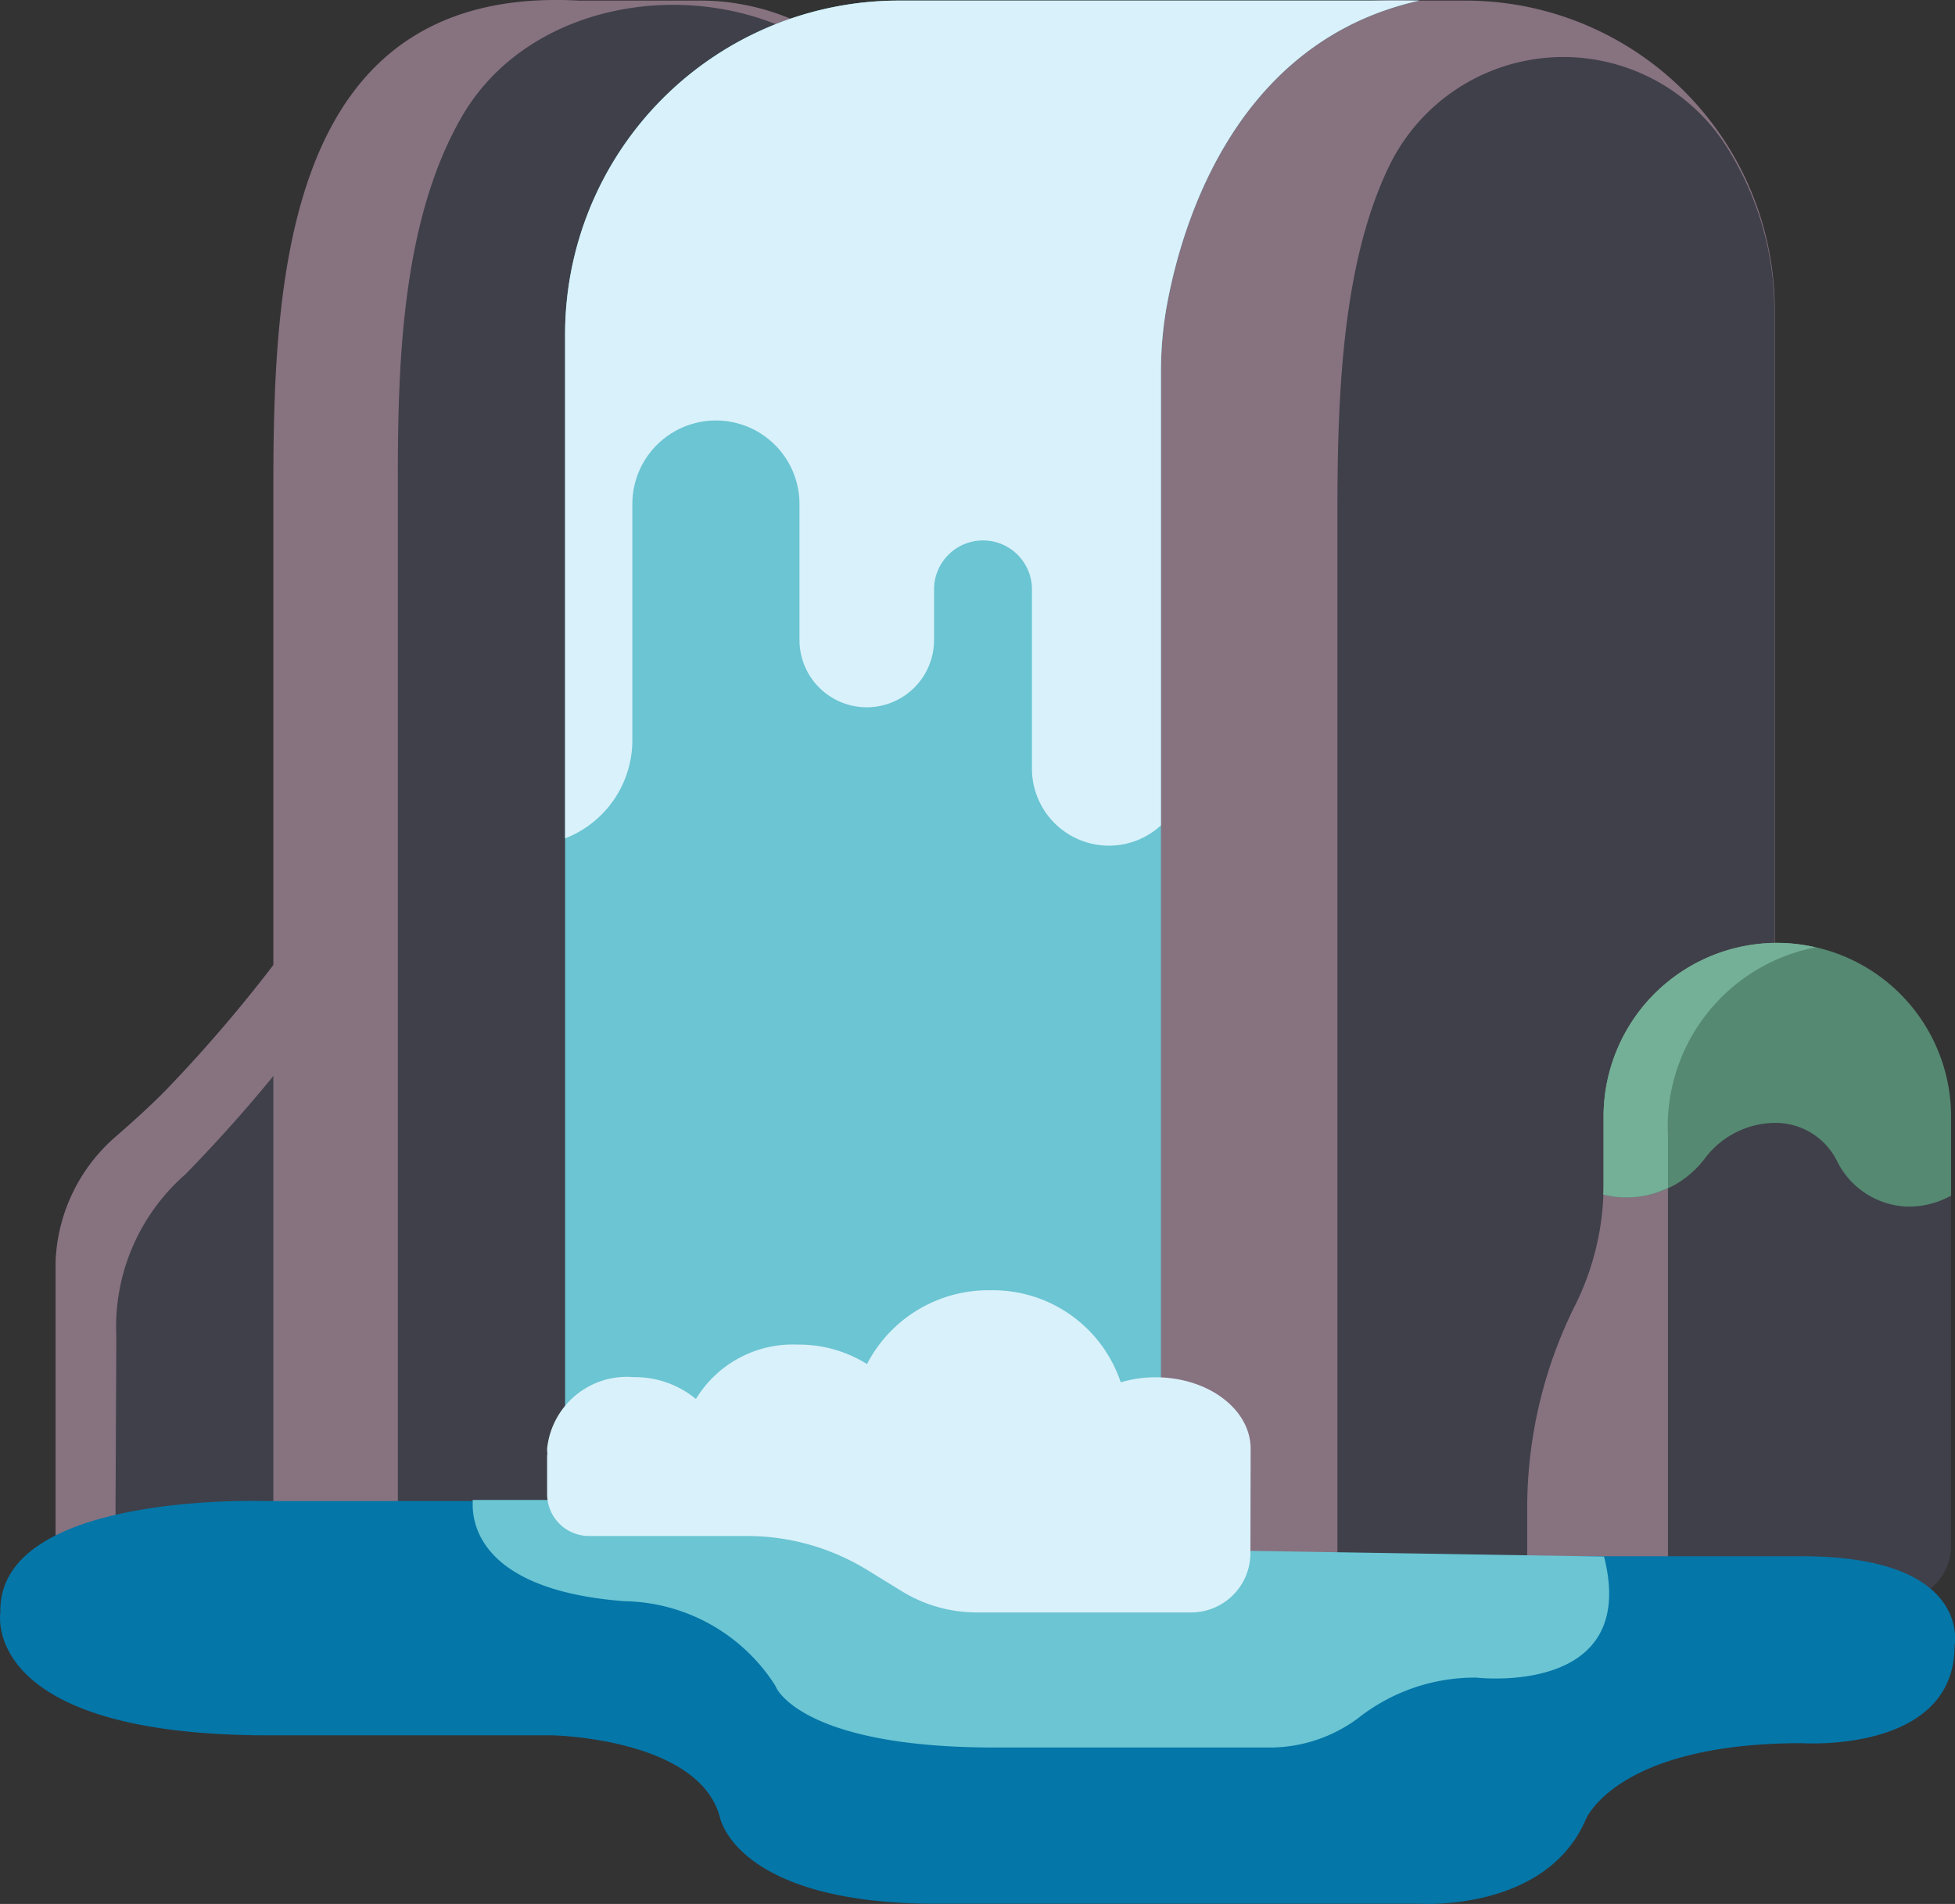 <svg xmlns="http://www.w3.org/2000/svg" width="43.141" height="42.018" viewBox="0 0 43.141 42.018">
  <rect x="0" y="0" width="43.141" height="42.018" fill="#333333" stroke="none"/>
  <g id="waterfall" transform="translate(0 -4.815)">
    <path id="Path_24826" data-name="Path 24826" d="M217.581,4.828H218.6a6.826,6.826,0,0,1,6.826,6.826v28.2H210.842V15.576C210.842,10.87,211.132,4.48,217.581,4.828Z" transform="translate(-186.262 0)" fill="#877280"/>
    <g id="Group_11623" data-name="Group 11623" transform="translate(1.227 6.075)">
      <path id="Path_24827" data-name="Path 24827" d="M261.832,17.744a4.271,4.271,0,0,0-7.528.27c-1.064,2.187-1.148,5.18-1.148,7.692v23.7H262.8V21.25A6.765,6.765,0,0,0,261.832,17.744Z" transform="translate(-224.87 -15.622)" fill="#3f404a"/>
      <path id="Path_24828" data-name="Path 24828" d="M15.694,183.326a32.129,32.129,0,0,1-2.743,3.254c-.344.35-.71.678-1.078,1a3.844,3.844,0,0,0-1.349,2.772V196.8h5.17V183.326Z" transform="translate(-10.524 -163.775)" fill="#3f404a"/>
    </g>
    <g id="Group_11624" data-name="Group 11624" transform="translate(1.227 4.815)">
      <path id="Path_24829" data-name="Path 24829" d="M15.694,183.326a32.144,32.144,0,0,1-2.743,3.254c-.344.35-.71.678-1.078,1a3.844,3.844,0,0,0-1.349,2.772V196.8h1.318l.022-4.789a4.47,4.47,0,0,1,1.517-3.573,32.571,32.571,0,0,0,2.314-2.632v-2.483Z" transform="translate(-10.524 -162.515)" fill="#877280"/>
      <path id="Path_24830" data-name="Path 24830" d="M58.476,4.828h2.681A5.162,5.162,0,0,1,66.318,9.99V39.858H51.737V15.576C51.737,10.87,52.027,4.48,58.476,4.828Z" transform="translate(-46.932 -4.815)" fill="#877280"/>
    </g>
    <g id="Group_11625" data-name="Group 11625" transform="translate(8.779 4.918)">
      <path id="Path_24831" data-name="Path 24831" d="M85.944,7.9c-2.17-3.034-7.4-2.906-9.233.28-1.305,2.262-1.408,5.357-1.408,7.956v24.51H87.137V11.522A6.2,6.2,0,0,0,85.944,7.9Z" transform="translate(-75.303 -5.701)" fill="#3f404a"/>
      <path id="Path_24832" data-name="Path 24832" d="M289.076,197.848v-2.054a10,10,0,0,1,1.056-4.472h0a5.956,5.956,0,0,0,.629-2.664v-1.5a3.834,3.834,0,0,1,3.834-3.834h0a3.834,3.834,0,0,1,3.834,3.834v9.469a1.22,1.22,0,0,1-1.22,1.22Z" transform="translate(-264.154 -162.618)" fill="#3f404a"/>
    </g>
    <path id="Path_24833" data-name="Path 24833" d="M294.594,183.326a3.834,3.834,0,0,0-3.834,3.834v1.5a5.956,5.956,0,0,1-.629,2.664,10,10,0,0,0-1.056,4.472v2.054h3.106V187.595a4.033,4.033,0,0,1,3.256-4.173A3.835,3.835,0,0,0,294.594,183.326Z" transform="translate(-255.374 -157.7)" fill="#877280"/>
    <path id="Path_24834" data-name="Path 24834" d="M307.312,183.326h0a3.834,3.834,0,0,0-3.834,3.834v1.5c0,.074,0,.147-.007.22a2.163,2.163,0,0,0,2.231-.784,1.955,1.955,0,0,1,1.552-.8,1.516,1.516,0,0,1,1.383.857,1.8,1.8,0,0,0,1.492.988,1.912,1.912,0,0,0,1.017-.239V187.16A3.834,3.834,0,0,0,307.312,183.326Z" transform="translate(-268.092 -157.7)" fill="#558971"/>
    <path id="Path_24835" data-name="Path 24835" d="M125.811,4.932H114.329a7.367,7.367,0,0,0-7.367,7.367V38.477h5.6l4.341,1.485h3.208V13.136a8.218,8.218,0,0,1,.136-1.507C120.595,9.761,121.8,5.826,125.811,4.932Z" transform="translate(-94.492 -0.104)" fill="#6bc5d3"/>
    <path id="Path_24836" data-name="Path 24836" d="M125.811,4.932H114.329a7.367,7.367,0,0,0-7.367,7.367V23.421a2.324,2.324,0,0,0,1.484-2.166V16.043a1.844,1.844,0,0,1,3.688,0v3a1.485,1.485,0,0,0,1.485,1.485h0a1.485,1.485,0,0,0,1.485-1.485V17.926a1.08,1.08,0,0,1,1.08-1.08h0a1.08,1.08,0,0,1,1.08,1.08v3.956a1.7,1.7,0,0,0,1.7,1.7h0a1.692,1.692,0,0,0,1.146-.448v-10a8.218,8.218,0,0,1,.136-1.507C120.595,9.761,121.8,5.826,125.811,4.932Z" transform="translate(-94.492 -0.104)" fill="#d9f1fa"/>
    <path id="Path_24837" data-name="Path 24837" d="M15.427,287.357H5.861s-5.92-.212-5.853,2.46c0,0-.471,2.71,5.92,2.71h6.256s3.229.058,3.7,1.8c0,0,.336,1.917,4.776,1.917h10.7s2.758.174,3.633-1.859c0,0,.667-1.685,4.773-1.685,0,0,3.366.232,3.366-2.15,0,0,.4-1.975-3.366-1.975H25.572A20.381,20.381,0,0,0,15.427,287.357Z" transform="translate(0 -249.415)" fill="#0476a8"/>
    <path id="Path_24838" data-name="Path 24838" d="M103.788,288.412a20.488,20.488,0,0,0-9.592-1.078H89.471v.11c0,.507.271,1.89,3.349,2.125a4.023,4.023,0,0,1,3.32,1.85l.027.053s.551,1.326,4.82,1.326h6.128a3.275,3.275,0,0,0,1.888-.643,4.163,4.163,0,0,1,2.616-.9s3.607.43,2.817-2.672Z" transform="translate(-79.04 -249.417)" fill="#6bc5d3"/>
    <path id="Path_24839" data-name="Path 24839" d="M119.1,252.566c0-.872-.938-1.578-2.1-1.578a2.7,2.7,0,0,0-.767.111,2.974,2.974,0,0,0-2.88-2.031,3.014,3.014,0,0,0-2.719,1.628,2.828,2.828,0,0,0-1.525-.429,2.5,2.5,0,0,0-2.25,1.2,2.115,2.115,0,0,0-1.373-.482,1.768,1.768,0,0,0-1.911,1.578,1.318,1.318,0,0,0,.008.135h-.008v.866a.926.926,0,0,0,.926.927h3.484a5.072,5.072,0,0,1,2.658.752l.758.466a3.159,3.159,0,0,0,1.656.469h4.729a1.309,1.309,0,0,0,1.309-1.309Z" transform="translate(-91.502 -215.778)" fill="#d9f1fa"/>
    <path id="Path_24840" data-name="Path 24840" d="M308.155,183.422a3.842,3.842,0,0,0-.843-.1h0a3.834,3.834,0,0,0-3.834,3.834v1.5c0,.074,0,.147-.007.22a2.091,2.091,0,0,0,1.428-.147v-1.137A4.033,4.033,0,0,1,308.155,183.422Z" transform="translate(-268.092 -157.7)" fill="#74b097"/>
  </g>
</svg>

